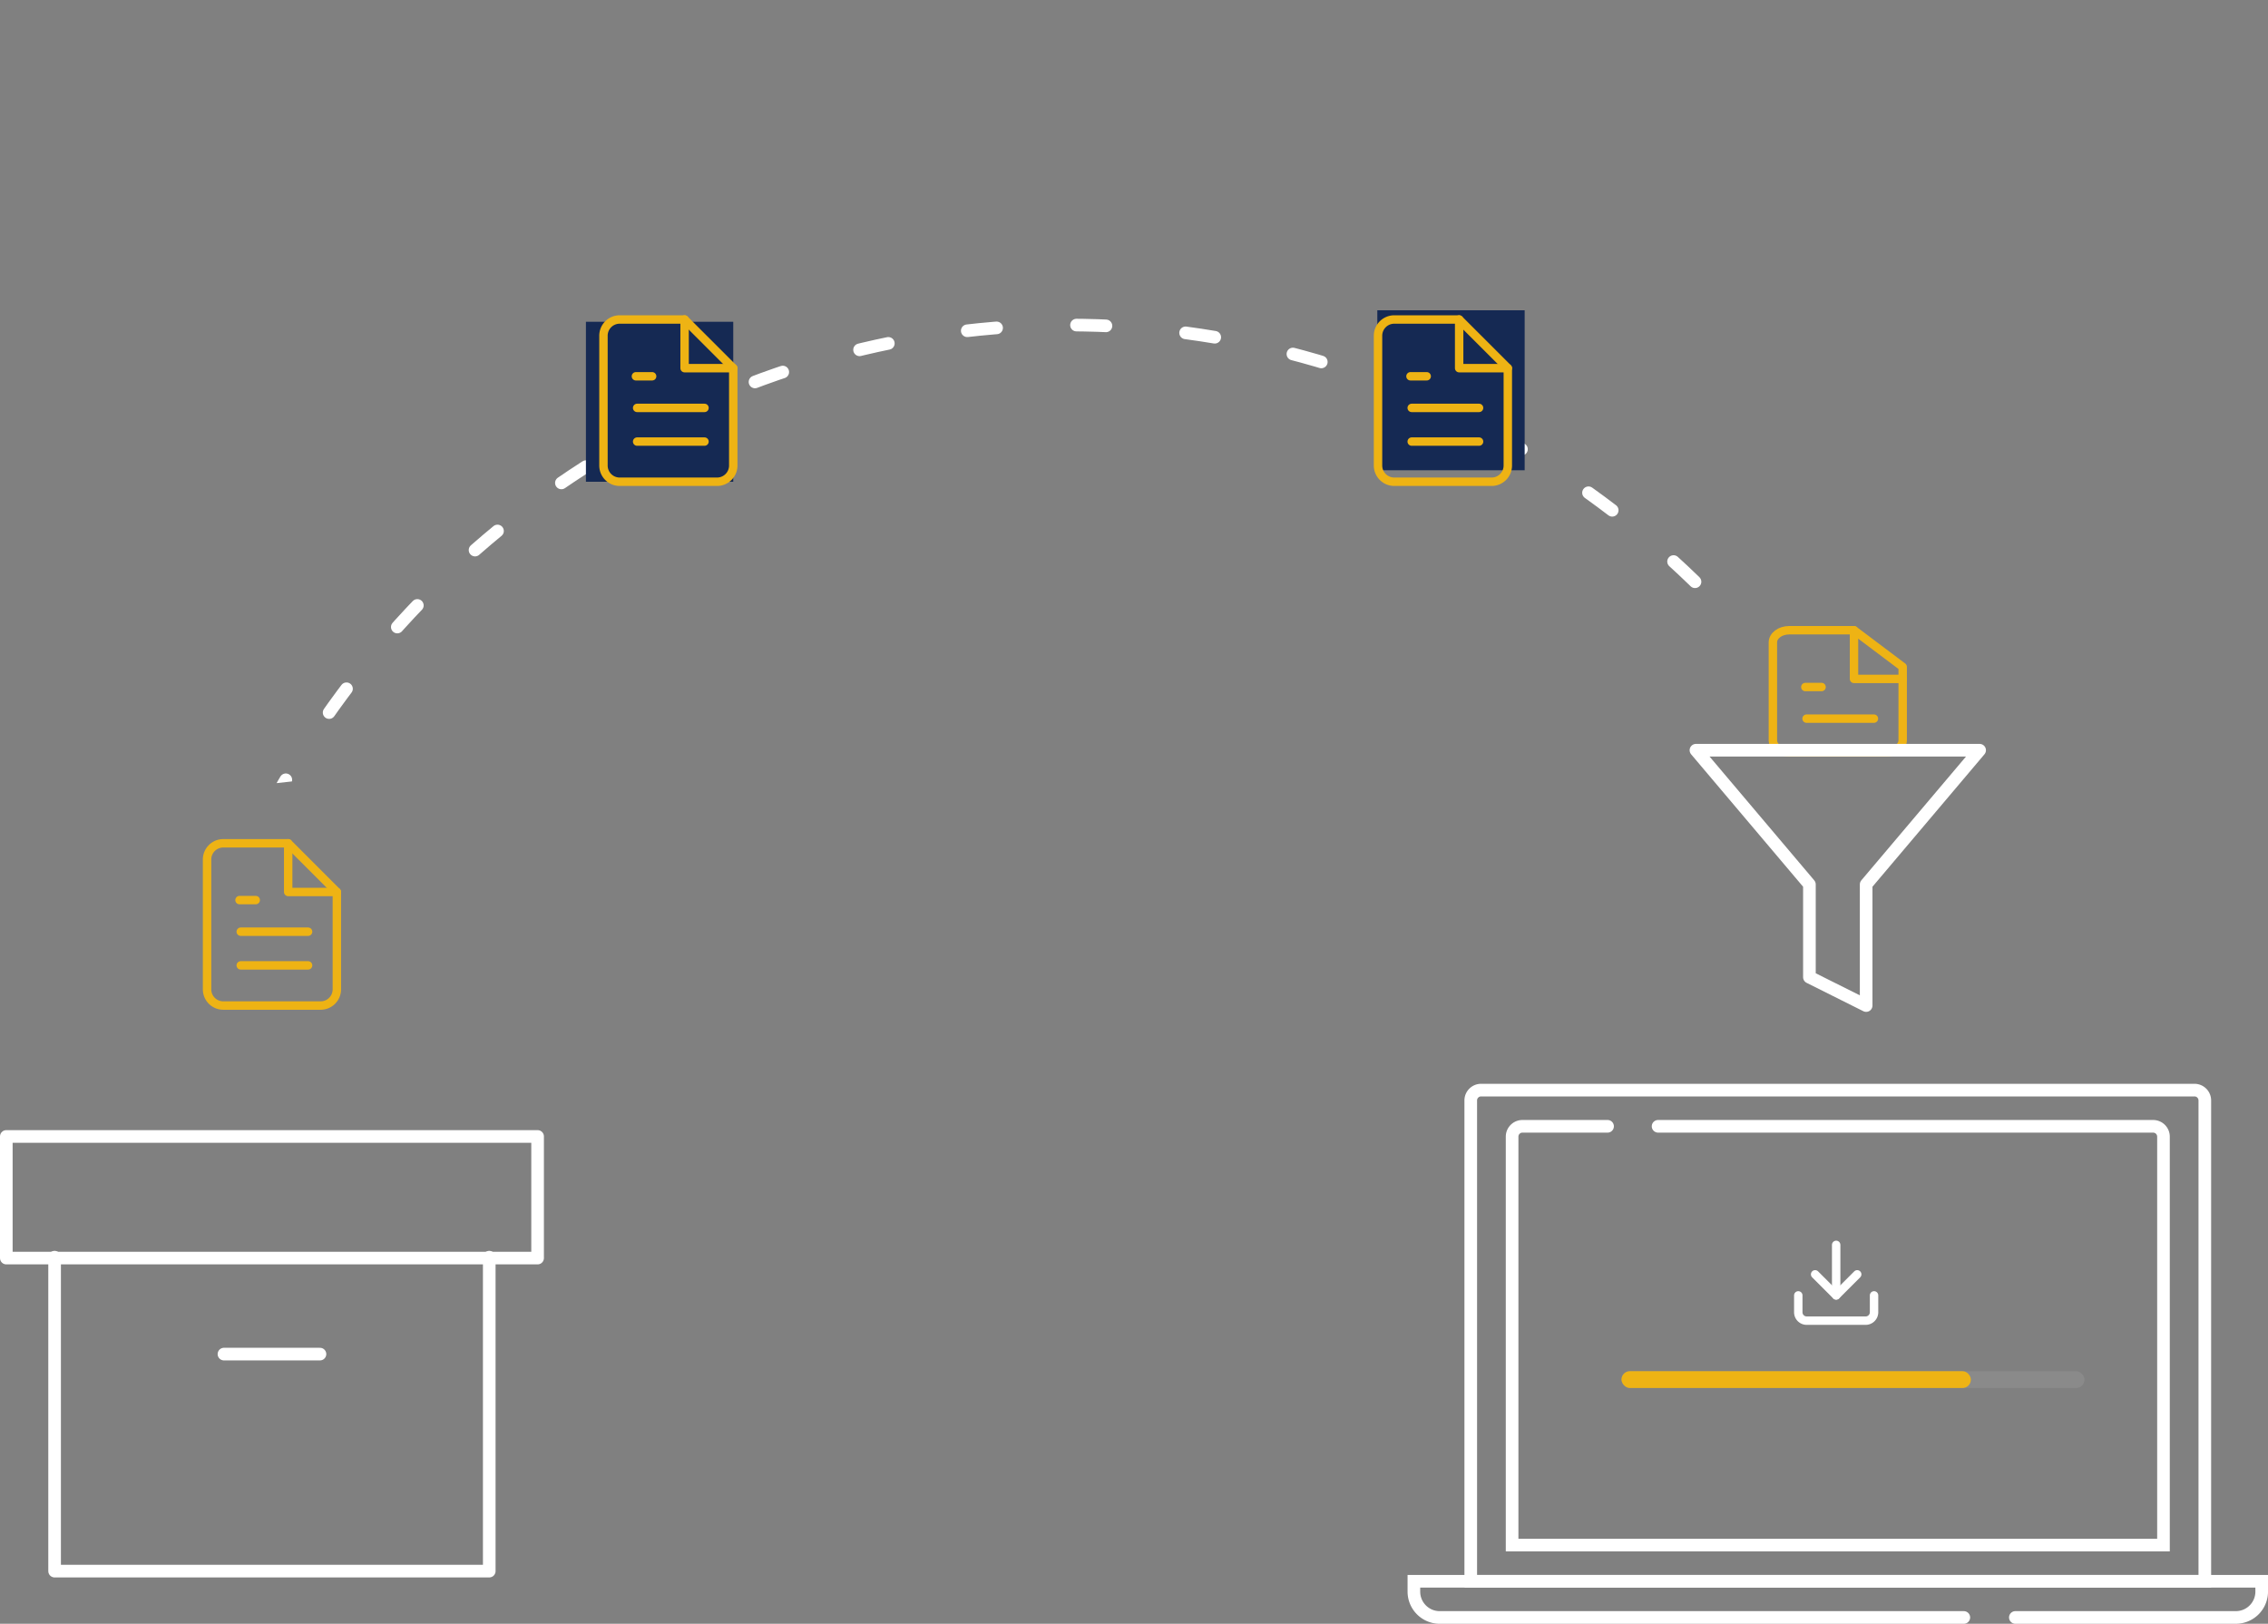 <svg xmlns="http://www.w3.org/2000/svg" xmlns:xlink="http://www.w3.org/1999/xlink" width="538.771" height="385.704" viewBox="0 0 538.771 385.704">
  <rect x="0" y="0" width="538.771" height="385.704" fill="#808080" stroke="none"/>
  <defs>
    <clipPath id="clip-path">
      <path id="Path_7" data-name="Path 7" d="M0,0,419.944-1.765l-.588,145.378L-.588,145.378Z" transform="matrix(0.995, -0.105, 0.105, 0.995, 1160.215, 398.947)" fill="#fff" stroke="#707070" stroke-width="1"/>
    </clipPath>
  </defs>
  <g id="Group_3" data-name="Group 3" transform="translate(-1119.812 -353.296)">
    <g id="archive" transform="translate(1120.312 620.244)">
      <path id="Path_1" data-name="Path 1" d="M106.251,8V82.57H3V8" transform="translate(9.472 23.681)" fill="none" stroke="#fff" stroke-linecap="round" stroke-linejoin="round" stroke-width="3"/>
      <rect id="Rectangle_1" data-name="Rectangle 1" width="126.209" height="28.891" transform="translate(1 3)" fill="none" stroke="#fff" stroke-linecap="round" stroke-linejoin="round" stroke-width="3"/>
      <line id="Line_1" data-name="Line 1" x2="22.809" transform="translate(52.7 54.7)" fill="none" stroke="#fff" stroke-linecap="round" stroke-linejoin="round" stroke-width="3"/>
    </g>
    <g id="file-text" transform="translate(1165 551.61)">
      <path id="Path_2" data-name="Path 2" d="M23.271,2H7.854A3.854,3.854,0,0,0,4,5.854V36.687a3.854,3.854,0,0,0,3.854,3.854H30.979a3.854,3.854,0,0,0,3.854-3.854V13.562Z" transform="translate(0)" fill="none" stroke="#eeb314" stroke-linecap="round" stroke-linejoin="round" stroke-width="2"/>
      <path id="Path_3" data-name="Path 3" d="M14,2V13.562H25.562" transform="translate(9.271)" fill="none" stroke="#eeb314" stroke-linecap="round" stroke-linejoin="round" stroke-width="2"/>
      <line id="Line_2" data-name="Line 2" x1="16" transform="translate(12 23)" fill="none" stroke="#eeb314" stroke-linecap="round" stroke-linejoin="round" stroke-width="2"/>
      <line id="Line_3" data-name="Line 3" x1="16" transform="translate(12 31)" fill="none" stroke="#eeb314" stroke-linecap="round" stroke-linejoin="round" stroke-width="2"/>
      <path id="Path_4" data-name="Path 4" d="M11.854,9H8" transform="translate(3.708 6.489)" fill="none" stroke="#eeb314" stroke-linecap="round" stroke-linejoin="round" stroke-width="2"/>
    </g>
    <g id="file-text-2" data-name="file-text" transform="translate(1536.967 501)">
      <path id="Path_2-2" data-name="Path 2" d="M23.271,2H7.854C5.726,2,4,3.3,4,4.9V28.1C4,29.7,5.726,31,7.854,31H30.979c2.129,0,3.854-1.3,3.854-2.9V10.7Z" transform="translate(0)" fill="none" stroke="#eeb314" stroke-linecap="round" stroke-linejoin="round" stroke-width="2"/>
      <path id="Path_3-2" data-name="Path 3" d="M14,2V13.562H25.562" transform="translate(9.271)" fill="none" stroke="#eeb314" stroke-linecap="round" stroke-linejoin="round" stroke-width="2"/>
      <line id="Line_2-2" data-name="Line 2" x1="16" transform="translate(12 23)" fill="none" stroke="#eeb314" stroke-linecap="round" stroke-linejoin="round" stroke-width="2"/>
      <line id="Line_3-2" data-name="Line 3" x1="16" transform="translate(12 31)" fill="none" stroke="#eeb314" stroke-linecap="round" stroke-linejoin="round" stroke-width="2"/>
      <path id="Path_4-2" data-name="Path 4" d="M11.854,9H8" transform="translate(3.708 6.489)" fill="none" stroke="#eeb314" stroke-linecap="round" stroke-linejoin="round" stroke-width="2"/>
    </g>
    <g id="Mask_Group_1" data-name="Mask Group 1" transform="translate(-28.932)" clip-path="url(#clip-path)">
      <g id="Ellipse_1" data-name="Ellipse 1" transform="translate(1183.932 429)" fill="none" stroke="#fff" stroke-linecap="round" stroke-width="3" stroke-dasharray="7 19">
        <ellipse cx="218.5" cy="225" rx="218.5" ry="225" stroke="none"/>
        <ellipse cx="218.5" cy="225" rx="217" ry="223.5" fill="none"/>
      </g>
    </g>
    <g id="Group_1" data-name="Group 1" transform="translate(19 -19.271)">
      <rect id="Rectangle_3" data-name="Rectangle 3" width="35" height="38" transform="translate(1240 449)" fill="#152953"/>
      <g id="file-text-3" data-name="file-text" transform="translate(1240.167 446.459)">
        <path id="Path_2-3" data-name="Path 2" d="M23.271,2H7.854A3.854,3.854,0,0,0,4,5.854V36.687a3.854,3.854,0,0,0,3.854,3.854H30.979a3.854,3.854,0,0,0,3.854-3.854V13.562Z" transform="translate(0)" fill="rgba(242,158,158,0)" stroke="#eeb314" stroke-linecap="round" stroke-linejoin="round" stroke-width="2"/>
        <path id="Path_3-3" data-name="Path 3" d="M14,2V13.562H25.562" transform="translate(9.271)" fill="rgba(242,158,158,0)" stroke="#eeb314" stroke-linecap="round" stroke-linejoin="round" stroke-width="2"/>
        <line id="Line_2-3" data-name="Line 2" x1="16" transform="translate(12 23)" fill="none" stroke="#eeb314" stroke-linecap="round" stroke-linejoin="round" stroke-width="2"/>
        <line id="Line_3-3" data-name="Line 3" x1="16" transform="translate(12 31)" fill="none" stroke="#eeb314" stroke-linecap="round" stroke-linejoin="round" stroke-width="2"/>
        <path id="Path_4-3" data-name="Path 4" d="M11.854,9H8" transform="translate(3.708 6.489)" fill="rgba(242,158,158,0)" stroke="#eeb314" stroke-linecap="round" stroke-linejoin="round" stroke-width="2"/>
      </g>
    </g>
    <path id="filter" d="M69.39,3H2L28.956,34.876V56.912l13.478,6.739V34.876Z" transform="translate(1520.689 528.5)" fill="none" stroke="#fff" stroke-linecap="round" stroke-linejoin="round" stroke-width="3"/>
    <rect id="Rectangle_4" data-name="Rectangle 4" width="35" height="38" transform="translate(1447 427)" fill="#152953"/>
    <g id="file-text-4" data-name="file-text" transform="translate(1443.167 427.188)">
      <path id="Path_2-4" data-name="Path 2" d="M23.271,2H7.854A3.854,3.854,0,0,0,4,5.854V36.687a3.854,3.854,0,0,0,3.854,3.854H30.979a3.854,3.854,0,0,0,3.854-3.854V13.562Z" transform="translate(0)" fill="rgba(242,158,158,0)" stroke="#eeb314" stroke-linecap="round" stroke-linejoin="round" stroke-width="2"/>
      <path id="Path_3-4" data-name="Path 3" d="M14,2V13.562H25.562" transform="translate(9.271)" fill="rgba(242,158,158,0)" stroke="#eeb314" stroke-linecap="round" stroke-linejoin="round" stroke-width="2"/>
      <line id="Line_2-4" data-name="Line 2" x1="16" transform="translate(12 23)" fill="none" stroke="#eeb314" stroke-linecap="round" stroke-linejoin="round" stroke-width="2"/>
      <line id="Line_3-4" data-name="Line 3" x1="16" transform="translate(12 31)" fill="none" stroke="#eeb314" stroke-linecap="round" stroke-linejoin="round" stroke-width="2"/>
      <path id="Path_4-4" data-name="Path 4" d="M11.854,9H8" transform="translate(3.708 6.489)" fill="rgba(242,158,158,0)" stroke="#eeb314" stroke-linecap="round" stroke-linejoin="round" stroke-width="2"/>
    </g>
    <g id="Group_2" data-name="Group 2" transform="translate(0 -20)">
      <rect id="Rectangle_6" data-name="Rectangle 6" width="110" height="4" rx="2" transform="translate(1505 699)" fill="#fff" opacity="0.08"/>
      <g id="Group_8" data-name="Group 8" transform="translate(1093.394 236.815)">
        <path id="Path_42" data-name="Path 42" d="M166.5,172.456A2.456,2.456,0,0,1,168.956,170h169.47a2.456,2.456,0,0,1,2.456,2.456V286.664H166.5Z" transform="translate(209.299 225.424)" fill="none" stroke="#fff" stroke-width="3"/>
        <path id="Path_43" data-name="Path 43" d="M209.181,177h117.6a2.456,2.456,0,0,1,2.456,2.456v97.015H174.5V179.456A2.456,2.456,0,0,1,176.956,177h20.221" transform="translate(211.123 227.02)" fill="none" stroke="#fff" stroke-linecap="round" stroke-width="3"/>
        <path id="Path_44" data-name="Path 44" d="M286.137,273.6H161.64a6.14,6.14,0,0,1-6.14-6.14V265H356.9v2.456a6.14,6.14,0,0,1-6.14,6.14H298.384" transform="translate(206.791 247.088)" fill="none" stroke="#fff" stroke-linecap="round" stroke-width="3"/>
      </g>
      <rect id="Rectangle_5" data-name="Rectangle 5" width="83" height="4" rx="2" transform="translate(1505 699)" fill="#eeb314"/>
      <g id="download_1_" data-name="download (1)" transform="translate(1544 666)">
        <path id="Path_5" data-name="Path 5" d="M21,15v4a2,2,0,0,1-2,2H5a2,2,0,0,1-2-2V15" fill="none" stroke="#fff" stroke-linecap="round" stroke-linejoin="round" stroke-width="2"/>
        <path id="Path_6" data-name="Path 6" d="M7,10l5,5,5-5" fill="none" stroke="#fff" stroke-linecap="round" stroke-linejoin="round" stroke-width="2"/>
        <line id="Line_4" data-name="Line 4" y1="12" transform="translate(12 3)" fill="none" stroke="#fff" stroke-linecap="round" stroke-linejoin="round" stroke-width="2"/>
      </g>
    </g>
  </g>
</svg>
